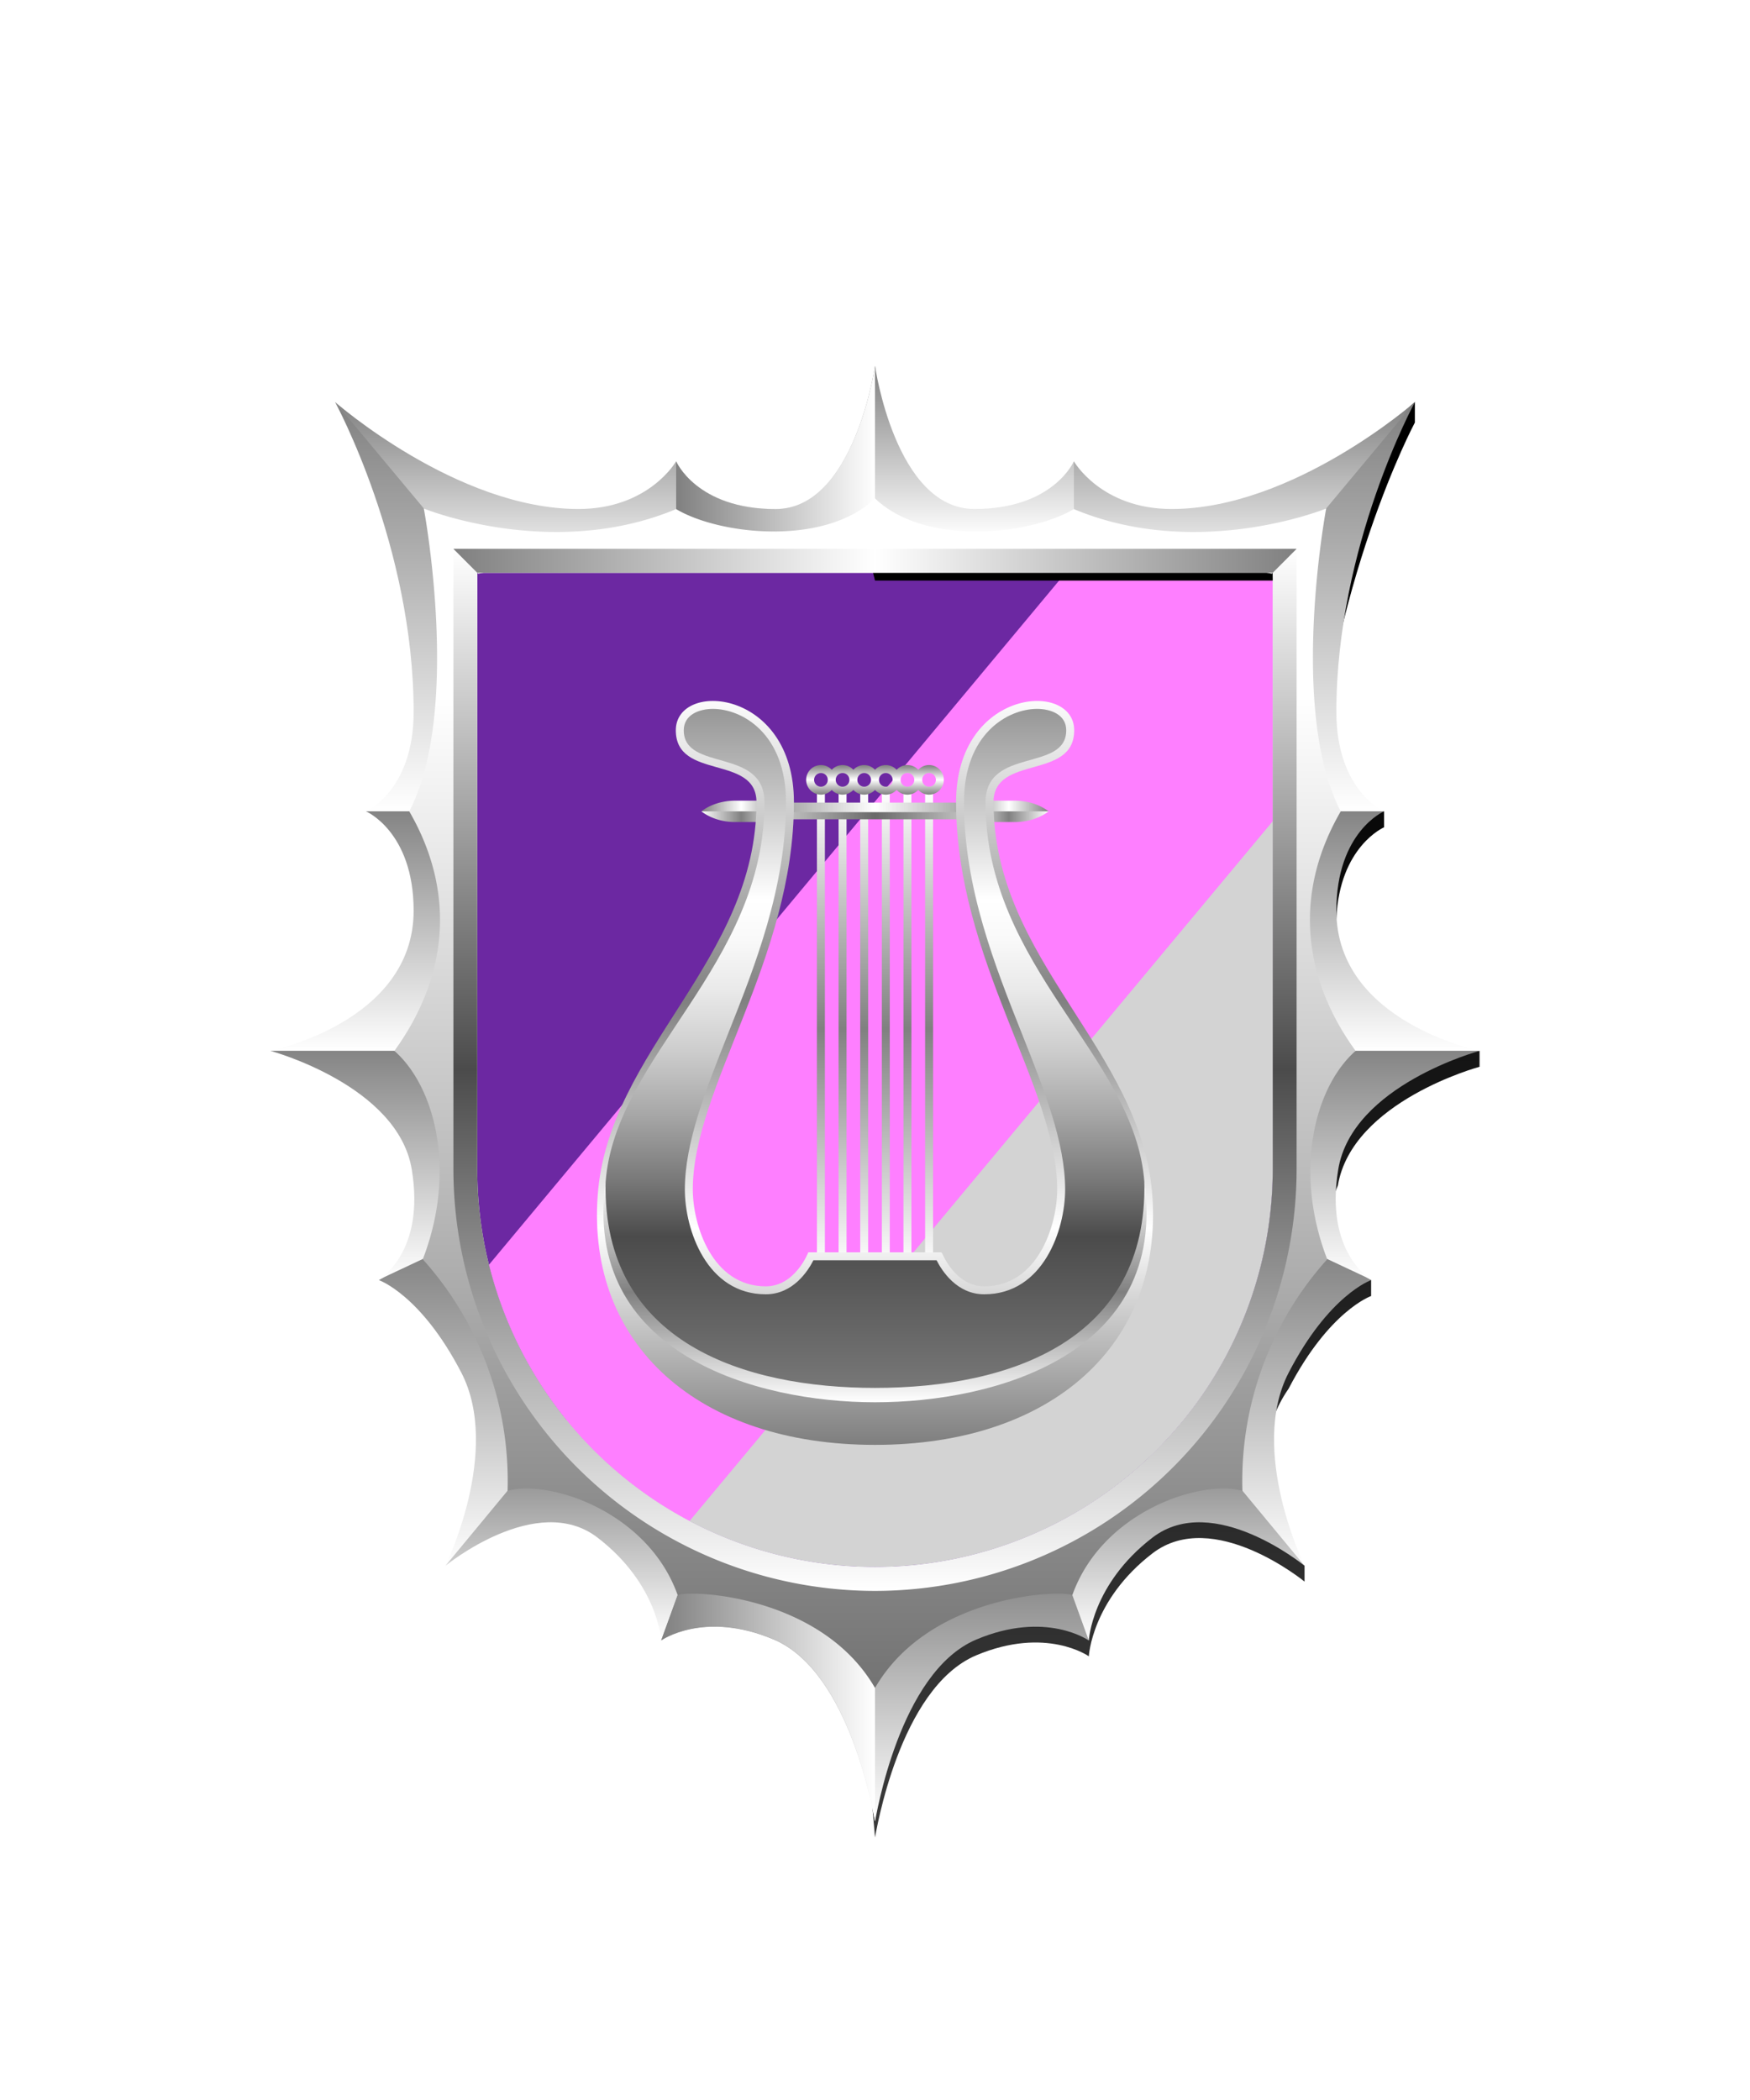 <svg xmlns="http://www.w3.org/2000/svg" xmlns:xlink="http://www.w3.org/1999/xlink" viewBox="0 0 220 264"><path d="M60 72v75a50 50 0 0 0 50 50 50 50 0 0 0 50-50V72Z" fill="#6c28a2"/><path d="M71.213 178.544a49.994 49.994 0 0 0 55.526 15.562A49.997 49.997 0 0 0 160 147V72L71.213 178.544Z" fill="#d3d3d3"/><path d="m133.966 72-72.505 87.006a50.094 50.094 0 0 0 25.217 32.221L160 103.241V72h-26.034Z" fill="#fe7fff"/><defs><linearGradient gradientTransform="translate(16413.477 16327.688) rotate(180)" gradientUnits="userSpaceOnUse" id="h84-a" x1="16405.79" x2="16413.477" y1="16326.218" y2="16326.218"><stop offset="0" stop-color="#fff"/><stop offset="0.5" stop-color="gray"/><stop offset="1" stop-color="#fff"/></linearGradient><linearGradient gradientTransform="translate(16413.477 16327.688) rotate(180)" gradientUnits="userSpaceOnUse" id="h84-b" x1="16405.79" x2="16413.477" y1="16327.016" y2="16327.016"><stop offset="0" stop-color="gray"/><stop offset="0.5" stop-color="#fff"/><stop offset="1" stop-color="gray"/></linearGradient><filter id="h84-c" name="shadow"><feDropShadow dx="0" dy="2" stdDeviation="0"/></filter><linearGradient gradientTransform="matrix(1, 0, 0, 1, 0, 0)" id="h84-d" x1="110" x2="110" xlink:href="#h84-a" y1="159.256" y2="99.397"/><linearGradient gradientUnits="userSpaceOnUse" id="h84-e" x1="91.113" x2="128.887" y1="102.5" y2="102.5"><stop offset="0" stop-color="#fff"/><stop offset="0.5" stop-color="#696969"/><stop offset="1" stop-color="#fff"/></linearGradient><linearGradient gradientUnits="userSpaceOnUse" id="h84-f" x1="91.113" x2="128.887" y1="101.5" y2="101.5"><stop offset="0" stop-color="#696969"/><stop offset="0.5" stop-color="#fff"/><stop offset="1" stop-color="#696969"/></linearGradient><linearGradient gradientTransform="matrix(1, 0, 0, 1, 0, 0)" id="h84-g" x1="101.651" x2="118.417" xlink:href="#h84-b" y1="157.966" y2="157.966"/><linearGradient gradientUnits="userSpaceOnUse" id="h84-h" x1="110" x2="110" y1="87.044" y2="181.185"><stop offset="0" stop-color="#fff"/><stop offset="0.412" stop-color="gray"/><stop offset="0.715" stop-color="#fff"/><stop offset="1" stop-color="gray"/></linearGradient><linearGradient gradientUnits="userSpaceOnUse" id="h84-i" x1="110.005" x2="110.005" y1="178.359" y2="82.499"><stop offset="0" stop-color="gray"/><stop offset="0.239" stop-color="#4b4b4b"/><stop offset="0.31" stop-color="#777"/><stop offset="0.399" stop-color="#a7a7a7"/><stop offset="0.483" stop-color="#cdcdcd"/><stop offset="0.561" stop-color="#e9e9e9"/><stop offset="0.629" stop-color="#f9f9f9"/><stop offset="0.681" stop-color="#fff"/><stop offset="0.786" stop-color="#d1d1d1"/><stop offset="0.93" stop-color="#979797"/><stop offset="1" stop-color="gray"/></linearGradient><linearGradient gradientTransform="matrix(1, 0, 0, 1, 0, 0)" id="h84-j" x1="110" x2="110" xlink:href="#h84-b" y1="99.897" y2="96.179"/><linearGradient gradientTransform="matrix(1, 0, 0, 1, 0, 0)" id="h84-k" x1="109.999" x2="109.999" xlink:href="#h84-a" y1="176.287" y2="148.605"/><symbol id="h84-l" viewBox="0 0 7.687 2.688"><path d="M0,2.688H4.444A4.584,4.584,0,0,0,7.687,1.344L0,.252Z" fill="url(#h84-a)"/><path d="M7.687,1.344A4.584,4.584,0,0,0,4.444,0H0V1.344Z" fill="url(#h84-b)"/></symbol></defs><g filter="url(#h84-c)"><path d="M103.2,99.4v59.859M105.922,99.4v59.859M108.641,99.4v59.859M111.359,99.4v59.859M114.077,99.4v59.859M116.8,99.4v59.859" fill="none" stroke="url(#h84-d)" stroke-miterlimit="2.961"/><line fill="none" stroke="url(#h84-e)" stroke-miterlimit="2.961" x1="91.113" x2="128.887" y1="102.5" y2="102.5"/><line fill="none" stroke="url(#h84-f)" stroke-miterlimit="2.961" stroke-width="1.2" x1="91.113" x2="128.887" y1="101.5" y2="101.5"/><use height="2.688" transform="translate(121.771 100.656) scale(1.308 1)" width="7.687" xlink:href="#h84-l"/><use height="2.688" transform="matrix(-1.308, 0, 0, 1, 98.224, 100.656)" width="7.687" xlink:href="#h84-l"/><polygon fill="url(#h84-g)" points="101.651 157.466 102.293 158.466 117.775 158.466 118.417 157.466 101.651 157.466"/><path d="M144.864,150.309c-1.317-18.363-19.966-29.5-19.966-49.457,0-6.039,10.143-2.724,10.143-9.042s-14.85-5.272-14.85,9.042c0,19.8,12.713,35.86,12.713,48.678,0,4.532-2.444,12.182-9.175,12.182-3.709,0-5.346-4.28-5.346-4.28H101.617s-1.637,4.28-5.347,4.28c-6.73,0-9.174-7.65-9.174-12.182,0-12.818,12.713-28.88,12.713-48.678,0-14.314-14.85-15.361-14.85-9.042s10.143,3,10.143,9.042c0,19.959-18.649,31.094-19.966,49.457C73.791,169.068,87.789,181.642,110,181.642S146.209,169.068,144.864,150.309Z" fill="url(#h84-h)"/><path d="M110,175.454c-23.875,0-34.986-11.8-33.866-26.849,1.18-15.856,19.968-27.158,19.968-47.753,0-6.947-10.143-3.787-10.143-9.042,0-1.986,1.972-2.691,3.661-2.691,3.693,0,9.19,3.125,9.19,11.733,0,10.779-3.886,20.557-7.315,29.184-2.777,6.988-5.4,13.587-5.4,19.494,0,5.1,2.762,13.182,10.174,13.182,3.432,0,5.311-2.94,5.988-4.279h15.484c.677,1.339,2.556,4.279,5.987,4.279,7.413,0,10.175-8.085,10.175-13.182,0-5.907-2.622-12.506-5.4-19.494-3.429-8.627-7.315-18.4-7.315-29.184,0-8.608,5.5-11.733,9.19-11.733,1.689,0,3.661.7,3.661,2.691,0,5.29-10.143,2.065-10.143,9.042,0,20.818,18.784,31.846,19.968,47.753C145.257,167.291,129.693,175.454,110,175.454Z" fill="url(#h84-i)"/><path d="M104.563,98.038a1.359,1.359,0,1,1-1.359-1.359A1.358,1.358,0,0,1,104.563,98.038Zm1.359-1.359a1.359,1.359,0,1,0,1.36,1.359A1.36,1.36,0,0,0,105.922,96.679Zm2.719,0A1.359,1.359,0,1,0,110,98.038,1.359,1.359,0,0,0,108.641,96.679Zm2.718,0a1.359,1.359,0,1,0,1.359,1.359A1.359,1.359,0,0,0,111.359,96.679Zm2.718,0a1.359,1.359,0,1,0,1.359,1.359A1.359,1.359,0,0,0,114.077,96.679Zm2.718,0a1.359,1.359,0,1,0,1.359,1.359A1.36,1.36,0,0,0,116.8,96.679Z" fill="none" stroke="url(#h84-j)" stroke-miterlimit="10"/><path d="M143.866,148.6c.393,19.739-16.622,25.879-33.869,25.879-16.265,0-34.272-5.588-33.868-25.879C73.183,170.166,95.061,176.287,110,176.287,125.12,176.287,146.823,170.238,143.866,148.6Z" fill="url(#h84-k)"/></g><defs><linearGradient id="fr1-b" x1="0" x2="0" y1="0" y2="1"><stop offset="0" stop-color="gray"/><stop offset="1" stop-color="#fff"/></linearGradient><linearGradient gradientUnits="userSpaceOnUse" id="fr1-a" x1="64.42" x2="64.42" y1="110.39" y2="110.39"><stop offset="0"/><stop offset="1" stop-color="#4b4b4b"/></linearGradient><linearGradient id="fr1-c" x1="39.01" x2="39.01" xlink:href="#fr1-a" y1="29.99" y2="223.34"/><linearGradient id="fr1-e" x1="110" x2="85" xlink:href="#fr1-b" y1="56.74" y2="56.74"/><linearGradient id="fr1-g" x1="0" x2="1" xlink:href="#fr1-b" y1="0" y2="0"/><linearGradient id="fr1-h" x1="0" x2="1" xlink:href="#fr1-b" y1="0" y2="0"/><linearGradient gradientUnits="userSpaceOnUse" id="fr1-i" x1="110" x2="110" y1="87.5" y2="247.73"><stop offset="0" stop-color="#fff"/><stop offset="1" stop-color="#4b4b4b"/></linearGradient><linearGradient gradientUnits="userSpaceOnUse" id="fr1-j" x1="110" x2="110" y1="69" y2="200"><stop offset="0" stop-color="#fff"/><stop offset=".5" stop-color="#4b4b4b"/><stop offset="1" stop-color="#fff"/></linearGradient><linearGradient gradientUnits="userSpaceOnUse" id="fr1-k" x1="57" x2="163" y1="70.5" y2="70.5"><stop offset="0" stop-color="gray"/><stop offset=".5" stop-color="#fff"/><stop offset="1" stop-color="gray"/></linearGradient><symbol id="fr1-d" viewBox="0 0 78.01 180.47"><path d="M64.42 110.39z" fill="url(#fr1-a)"/><path d="M78 83.57v-2s-20.5-.11-18-16.64c.4-9.07 6-11.47 6-11.47v-2h-8.9c2-28.77 12.77-48.88 12.77-48.88V0S54.58 14.45 39.29 14.45H0l2 8h51v74c0 27.61-23.39 51-51 51l-2 9.72 2 23.29c.11-.41 3-18.79 12.72-22.9 8.79-3.7 14.16.12 14.16.12s.36-7.07 8-12.94S56 148.29 56 148.29v-2s-9.37-11.61-2-22.26c5.1-9.82 10.37-11.64 10.37-11.64v-2c-.15-.09-8.39-2-4.18-11.91C62 87.88 78 83.57 78 83.57Z" fill="url(#fr1-c)"/></symbol><symbol id="fr1-f" viewBox="0 0 77.01 183.03"><path d="m25.71 150.5 2.17 9.75s-5.37-3.83-14.16-.12C4 164.24 1.11 182.62 1 183l-1-27Z" fill="url(#fr1-b)"/><path d="M44.53 136.05 24.71 151.5l3.17 8.75s.36-7.07 8-12.94S55 150.85 55 150.85Z" fill="url(#fr1-b)"/><path d="M55.76 110.34 44 137.56l11 13.29s-7.08-14.45-2-24.27 10.37-11.64 10.37-11.64Z" fill="url(#fr1-b)"/><path d="m55 85.12 22 1S61 90.43 59.24 101s4.18 13.9 4.18 13.9l-7.66-3.6Z" fill="url(#fr1-b)"/><path d="M65 56s-6 2.56-6 12.5c0 14 18 17.61 18 17.61H55V55Z" fill="url(#fr1-b)"/><path d="M68.88 4.55S59 22.63 59 43.51C59 53.45 65 56 65 56H53.74l-2.83-30.87Z" fill="url(#fr1-b)"/><path d="M38.29 18C53.58 18 68.88 4.55 68.88 4.55l-18 21.58L25 21l1-9s3.41 6 12.29 6Z" fill="url(#fr1-b)"/><path d="M13.5 18c9.94 0 12.5-6 12.5-6v9.5l-26-.72L1 0s2.56 18 12.5 18Z" fill="url(#fr1-b)"/></symbol></defs><path d="M0 0h220v264H0z" fill="none"/><use height="180.47" transform="translate(108 50.54)" width="78.01" xlink:href="#fr1-d"/><use height="180.47" transform="matrix(-1 0 0 1 112 50.54)" width="78.01" xlink:href="#fr1-d"/><path d="M97.5 64C87.56 64 85 58 85 58v9.5l25-.73V46s-2.56 18-12.5 18Z" fill="url(#fr1-e)"/><use height="183.03" transform="matrix(-1 0 0 1 111 45.99)" width="77.01" xlink:href="#fr1-f"/><use height="183.03" transform="translate(109 45.99)" width="77.01" xlink:href="#fr1-f"/><path d="M97.5 64C87.56 64 85 58 85 58v9.5l25-.73V46s-2.56 18-12.5 18Z" fill="url(#fr1-g)"/><path d="M85.67,199.21l-2.55,7s5.37-3.82,14.16-.12c9.76,4.12,12.61,22.5,12.72,22.9V201.94Z" fill="url(#fr1-h)"/><path d="M170.42 132.11c-6.89-9.49-7.66-20.13-1.87-30.11-6.6-12.68-1.83-38.07-1.83-38.07S150.59 70.52 135 64c-5.46 3.26-18.75 4.7-25-1.35-6.25 6.05-19.54 4.61-25 1.35-15.59 6.52-31.72-.07-31.72-.07s4.77 25.39-1.83 38.07c5.79 10 5 20.62-1.87 30.11 5.11 4.49 7.86 15.07 3.57 26.2a41.69 41.69 0 0 1 10.66 29.11c5.07-1.46 17.59 2.48 21.38 13.1 1.9-.68 18.13.11 24.81 11.68 6.68-11.57 22.91-12.36 24.81-11.68 3.79-10.62 16.31-14.56 21.38-13.1a41.69 41.69 0 0 1 10.66-29.11c-4.29-11.13-1.54-21.71 3.57-26.2ZM161 147a51 51 0 0 1-102 0V71h102Z" fill="url(#fr1-i)"/><path d="M110 198.5A51.55 51.55 0 0 1 58.5 147V70.5h103V147a51.55 51.55 0 0 1-51.5 51.5Z" fill="none" stroke="url(#fr1-j)" stroke-width="3"/><path d="m57 69 3 3.01h100l3-3.01H57z" fill="url(#fr1-k)"/></svg>